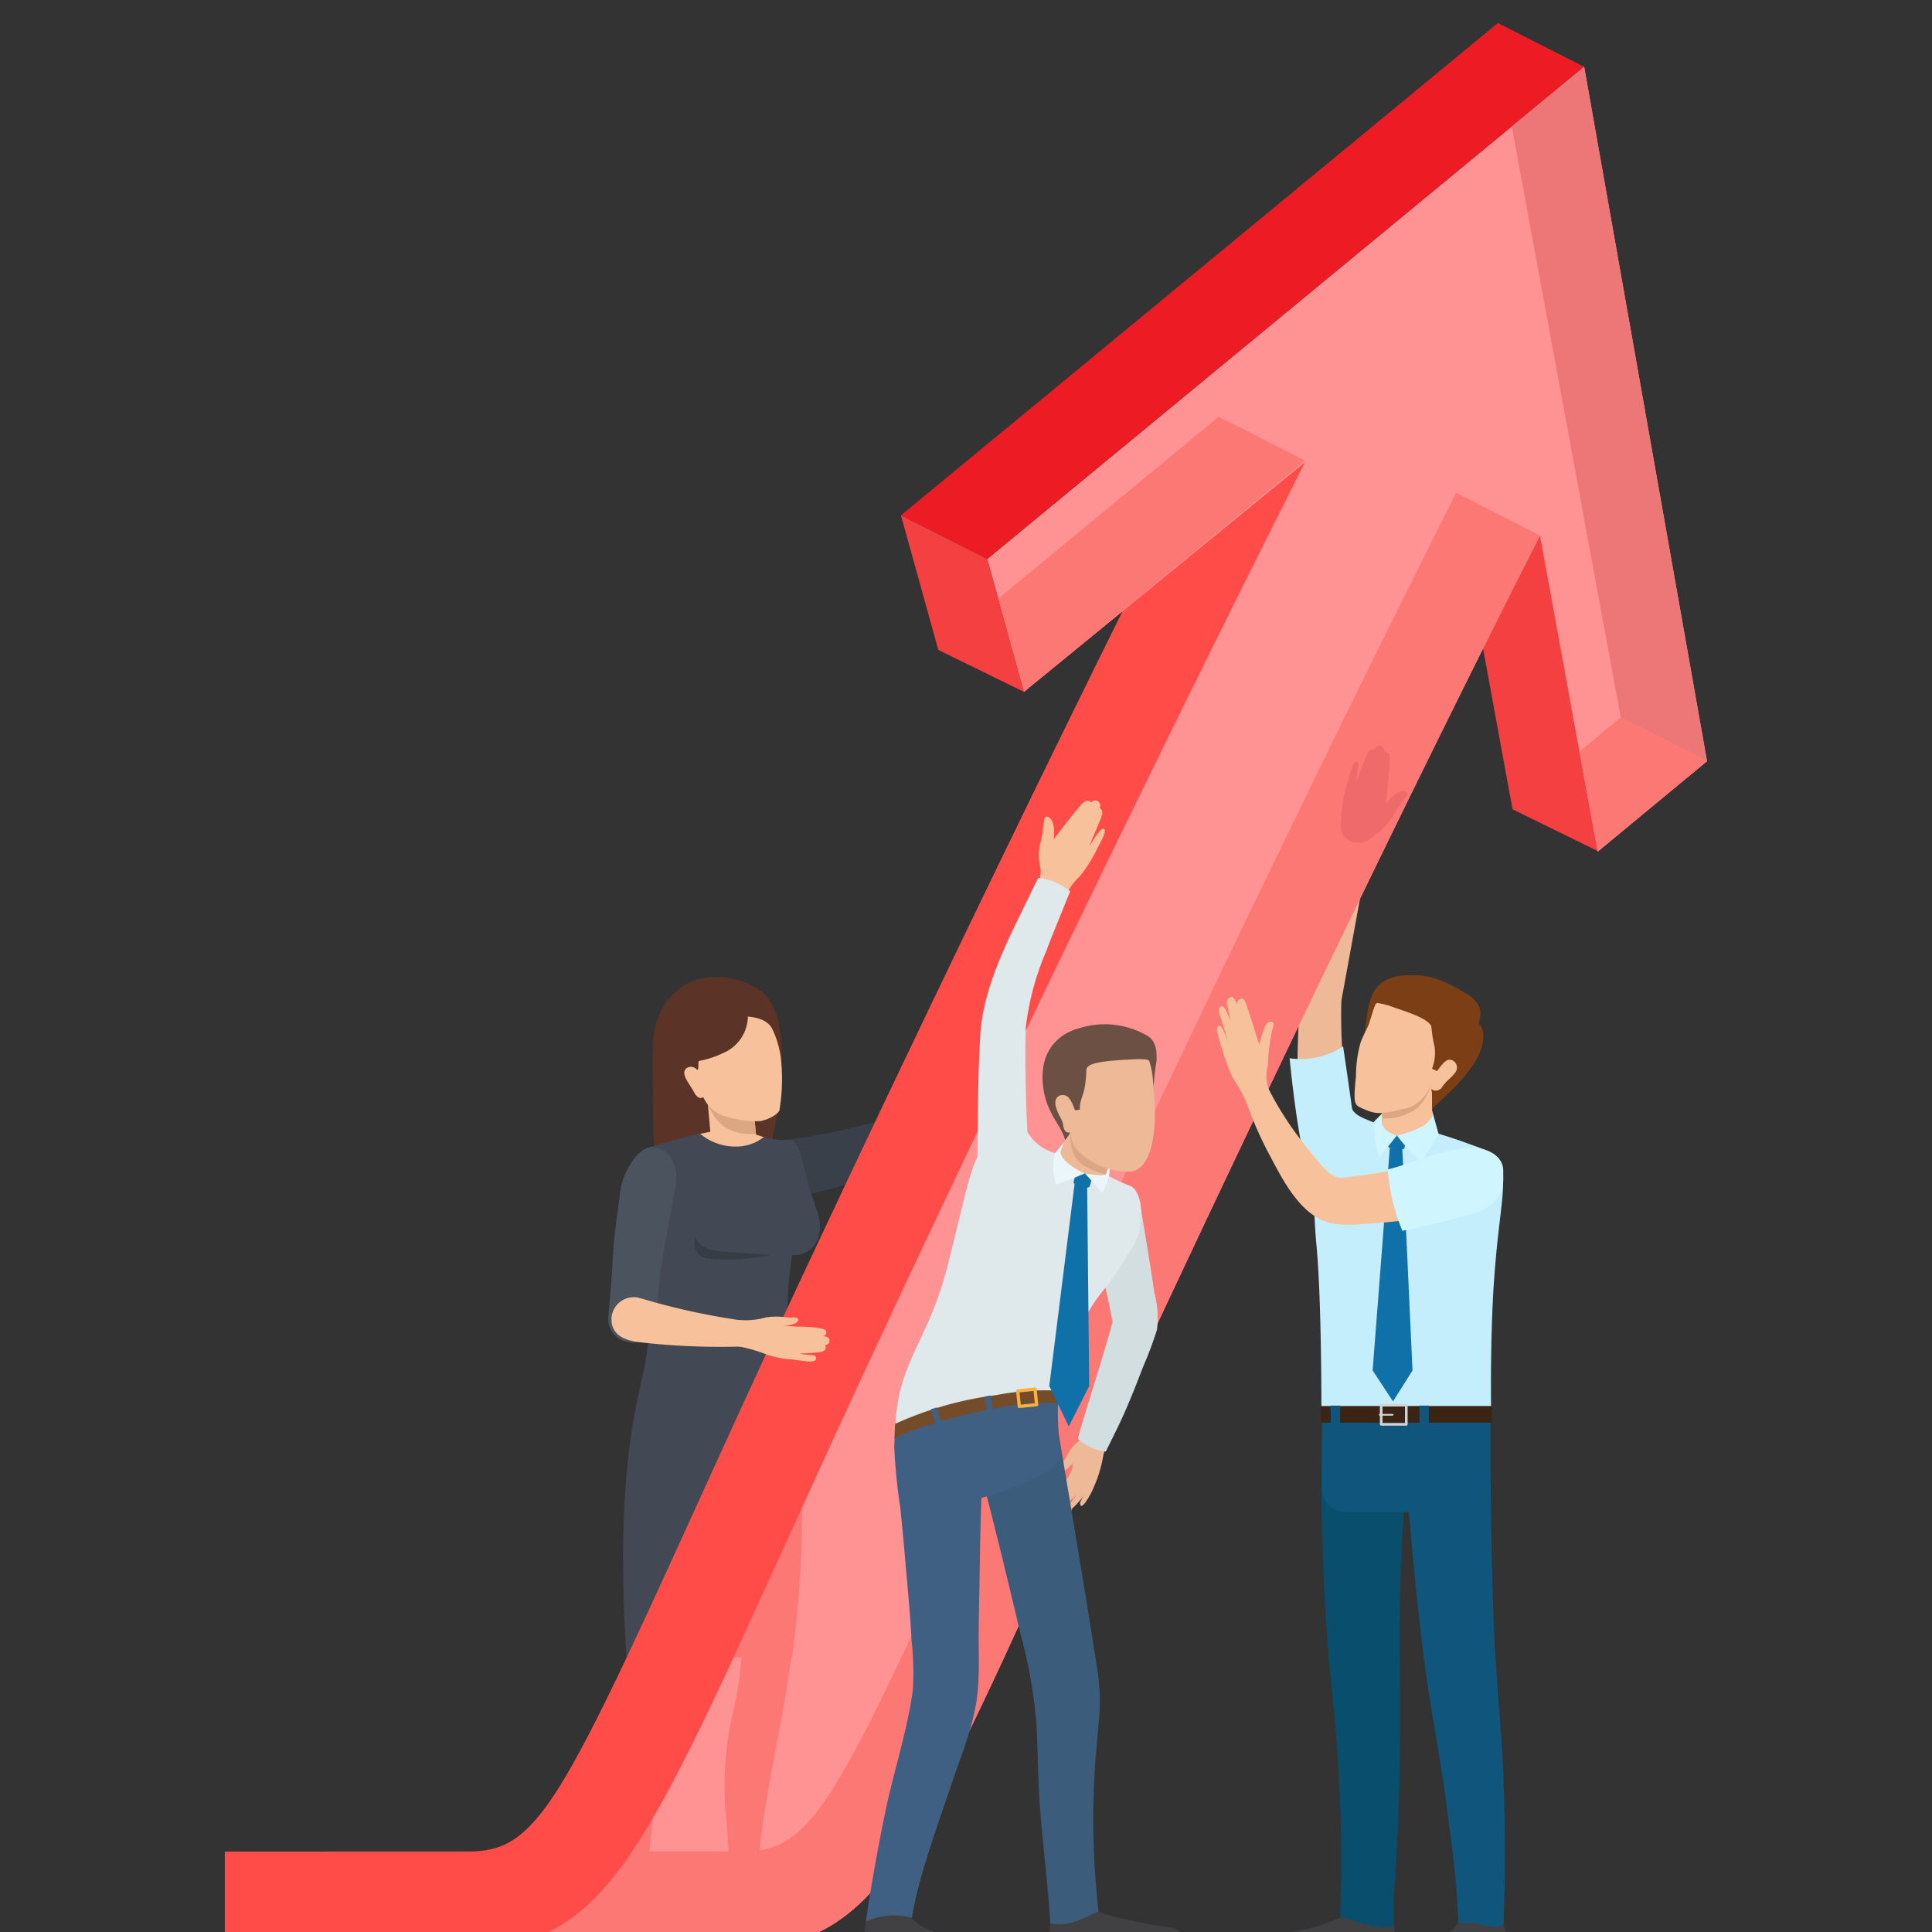 <svg xmlns="http://www.w3.org/2000/svg" xmlns:xlink="http://www.w3.org/1999/xlink" width="180" height="180" viewBox="0 0 180 180"><rect x="0" y="0" width="180" height="180" fill="#333333" stroke="none"/><defs><clipPath id="a"><rect width="180" height="180" transform="translate(-13.205 -2.146)" fill="none"/></clipPath></defs><g transform="translate(13.205 2.146)"><path d="M28.444,10.163l8.017,4.06,5.363,29.394-7.961-3.9Z" transform="translate(93.852 33.536)" fill="#f44040"/><g transform="translate(0 0)"><g clip-path="url(#a)"><path d="M21.625,38.647a33.1,33.1,0,0,1-10.215,1.04c-.18-3.8-.322-4.749-.322-8.952,0-2.927-.116-4.345.357-5.883a6.017,6.017,0,0,1,3.61-3.894,7.272,7.272,0,0,1,6.176,1.07c3.619,2.978,1.074,13.486.4,16.619" transform="translate(36.521 68.194)" fill="#5b3327"/><path d="M12.857,29.865h4.225l-.636-7H12.221Z" transform="translate(40.298 75.396)" fill="#f7c19c"/><path d="M12.063,24.612l3.223-.679,3.154,1.036v1.9H12.063Z" transform="translate(39.78 78.918)" fill="#f7c19c"/><path d="M14.093,27.441a4.477,4.477,0,0,0,2.866.589l-.468-5.149H12.262a4.753,4.753,0,0,0,1.831,4.56" transform="translate(40.263 75.451)" fill="#dba783"/><path d="M19.249,30.841c.116,4.869.314,9.751.172,14.625-.2,6.623-1.951,12.974-2.909,19.5-.417,2.875-.924,6.27.2,9.046-1.375-.009-2.746-.021-4.121-.034.924-2.518.55-5.544.37-8.153a30.572,30.572,0,0,1,.516-9.773c1.5-5.948,1.014-12.059.52-18.119q-.277-3.352-.563-6.713,2.907-.193,5.815-.382" transform="translate(41.523 101.699)" fill="#f7c19c"/><path d="M20.379,31.448c-.8,5.14-1.689,10.267-2.8,15.355-.688,3.129-1.616,6.219-2.2,9.373-.567,3.021-1.01,6.094-1.38,9.15-.335,2.824-.782,6.141.327,8.857-1.315-.039-2.626-.073-3.941-.107.752-2.6.314-5.66.073-8.312a29.688,29.688,0,0,1,.279-9.493,165.468,165.468,0,0,0,2.957-17.087c.348-2.789.632-5.587.894-8.38l5.793.645" transform="translate(33.676 101.574)" fill="#f7c19c"/><path d="M15.84,26.419a66.285,66.285,0,0,0,7.817-1.642c1.281-.37,2.548-.834,3.842-1.169a2.158,2.158,0,1,1,1.345,4.1c-1.315.567-2.673,1.066-4.018,1.56a52.886,52.886,0,0,1-7.877,2.359,2.666,2.666,0,1,1-1.109-5.209" transform="translate(44.885 77.556)" fill="#394049"/><path d="M26.175,72.861a94.673,94.673,0,0,0-.142-28.012,31.441,31.441,0,0,1,.163-9.472,2.287,2.287,0,0,0,2.471-1.822c.408-1.5-.4-2.557-1.062-5.123-.279-1.066-.434-1.857-.554-2.218-.168-.524-.511-1.624-1.152-1.577a6.054,6.054,0,0,1-2.351-.249,4.161,4.161,0,0,1-2.772.885,5.09,5.09,0,0,1-3.167-1.195c-1.474.262-2.888.774-4.934,1.315-1.375.55-1.16,3.3-.215,7.061.7,2.72,1.122,5.918.1,12.622-.529,3.451-3,9.622-1.8,27.784Z" transform="translate(34.412 79.401)" fill="#434954"/><path d="M15.3,24.973a3.769,3.769,0,0,0,2.389-3.434c1.981.189,2.235,1.053,2.441,1.521a9.079,9.079,0,0,1,.6,2.114,17.352,17.352,0,0,1-.1,5.084c-.1.387-1.087.907-1.788,1.023a9.62,9.62,0,0,1-3.227-.434,3.236,3.236,0,0,1-2.08-1.8c-.223.15-.55.129-.86-.46-.46-.86-1.341-1.762-.67-2.261a.728.728,0,0,1,.958.189c.185-.082.056-.425.15-.834a9.147,9.147,0,0,0,2.183-.7" transform="translate(38.784 71.025)" fill="#f7c19c"/><path d="M19.072,27.991a16.79,16.79,0,0,1-4.5.434c-2.854.1-2.583-1.062-2.583-2.114.516.95,1.083,1.341,3.511,1.457,1.539.069,2.574.219,3.567.223" transform="translate(39.529 86.761)" fill="#363d44"/><path d="M11.226,28.466c-.378,3.008-.619,4.194-.756,7.224-.069,1.435-.236,2.97-.344,4.405a2.149,2.149,0,0,0,1.612,2.4A2.119,2.119,0,0,0,14.432,41c.327-1.4.292-3.056.486-4.482.408-3.008.937-5.643,1.478-8.625.258-1.405-.365-3.146-1.8-3.485-1.728-.408-3.172,2.484-3.374,4.061" transform="translate(33.362 80.347)" fill="#4b535e"/><path d="M12.857,27.714A63.451,63.451,0,0,0,22.363,29.8c.825.125,2.54-.039,2.738,1.083.245,1.4-1.539,1.3-2.4,1.328a65.821,65.821,0,0,1-10-.4c-1.255-.155-2.536-.653-2.518-2.157a2.073,2.073,0,0,1,2.673-1.938" transform="translate(33.582 91.082)" fill="#f7c19c"/><path d="M16.232,40.687a5.1,5.1,0,0,0,.761,1.165,7.553,7.553,0,0,0,1.07,1.135v1.169h-2.42A4.036,4.036,0,0,0,13.8,43.18H12.652v-2.5Z" transform="translate(41.721 134.154)" fill="#f7c19c"/><path d="M14.634,42.829a3.643,3.643,0,0,1-1.3-1.384c-.116-.215-.271-.89-.318-.761a4.416,4.416,0,0,0-.486,1.418,2.052,2.052,0,0,0,.4,1.268h.984c1.285,0,2.136,1.491,2.819,1.5h4.353s.219-.688-.752-.894a3.906,3.906,0,0,1-1.65-.821c-.58-.473-1.036-.1-1.38.236-.907.894-2.239-.258-2.669-.559" transform="translate(41.325 134.106)" fill="#414042"/><path d="M20.816,43.077l-4.405,0c-.327,0-.658-.365-1.04-.688a2.923,2.923,0,0,0-1.779-.9h-.86a.1.1,0,0,1-.1-.1.1.1,0,0,1,.1-.1h.86a3.119,3.119,0,0,1,1.908.945c.357.292.658.55.911.55h4.405c.056,0,.056.3,0,.3" transform="translate(41.645 136.139)" fill="#231f20"/><path d="M13.464,43.073l-.58,0-.266-1.784h1.014Z" transform="translate(41.608 136.139)" fill="#231f20"/><path d="M19.569,26.832c.236-.46.7-1.1.223-1.315s-.636-.18-.855.228a9.6,9.6,0,0,0-.421.98c-.15.352-.146.735.15.851s.55-.056.9-.743" transform="translate(60.736 83.718)" fill="#f7c19c"/><path d="M21.193,29.356c.3-.438.348-.808.584-1.1a.957.957,0,0,0,.2-.774c.181-.245.331-.46.228-.756-.073-.2-.258-.4-.937-.748a3.344,3.344,0,0,0-1.7-.507.671.671,0,0,0-.481.692c-.279-.021-.559.731-.327.92-.331.146-.378.658-.12,1.04-.305.464-.095.58.911,1.324a1.136,1.136,0,0,0,1.642-.086" transform="translate(60.925 83.927)" fill="#f7c19c"/><path d="M13.665,40.567a7.968,7.968,0,0,0,.829,1.758,5.4,5.4,0,0,0,.988,1.117,4.427,4.427,0,0,0,.142,1.1h-2.42a4.038,4.038,0,0,0-1.848-.971h-1.07v-2.5Z" transform="translate(33.922 133.772)" fill="#f7c19c"/><path d="M12.271,42.827a3.569,3.569,0,0,1-1.3-1.384c-.12-.215-.249-.89-.3-.756a4.552,4.552,0,0,0-.507,1.418,2.047,2.047,0,0,0,.4,1.263h.984c1.285,0,1.831,1.491,2.514,1.491h4.353s.219-.688-.752-.894a3.882,3.882,0,0,1-1.65-.821c-.584-.473-1.036-.1-1.38.236-.907.9-1.934-.258-2.364-.554" transform="translate(33.533 134.111)" fill="#414042"/><path d="M18.174,43.069H13.743c-.331,0-.61-.37-.928-.692a2.287,2.287,0,0,0-1.586-.89h-.86a.1.1,0,1,1,0-.2h.86a2.451,2.451,0,0,1,1.728.95c.292.288.537.541.786.541h4.431c.056,0,.056.292,0,.292" transform="translate(33.853 136.143)" fill="#231f20"/><path d="M11.1,43.077h-.58l-.266-1.792h1.01Z" transform="translate(33.815 136.138)" fill="#231f20"/><path d="M32.472,41h3.687a8.354,8.354,0,0,1,.417,1.569,4.044,4.044,0,0,1-.176,1.766H24.362s-.361-1.457.812-1.513c4.143-.206,5.441-1.3,7.3-1.822" transform="translate(80.164 135.19)" fill="#414042"/><path d="M24.267,42.672H36.932V41.645H33.825c-1.281,0-2.063.279-2.695.279H24.267Z" transform="translate(80.022 137.327)" fill="#231f20"/><path d="M30.294,41h3.52a11.987,11.987,0,0,1,.653,1.934,7.084,7.084,0,0,1,.086,1.4H28.115s-.133-1.07.572-1.41A2.7,2.7,0,0,0,30.294,41" transform="translate(92.677 135.19)" fill="#414042"/><rect width="6.842" height="0.748" transform="translate(120.599 179.252)" fill="#231f20"/><path d="M33.8,30.968a188.55,188.55,0,0,0-.967,19.945c.116,7.658.043,15.231-.533,22.876-.039.524-.009,1.556-.009,2.824-1.672.46-3.258-.52-5-.808a146.712,146.712,0,0,0-.821-21.733,190.452,190.452,0,0,1-.847-23.538q4.093.213,8.178.434" transform="translate(84.357 100.687)" fill="#094e6d"/><path d="M42.447,63.742c-.193-4.194-.632-8.367-.821-12.558-.228-5.179-.288-10.361-.344-15.544V29.984H25.588V37.7a2.165,2.165,0,0,0,2.166,2.166H33.68c.413,4.8.864,9.592,1.5,14.363.541,4.113,1.38,8.174,1.917,12.291.451,3.425.8,5.686,1.057,9.132.021.309.12,1.758.112,2.475,2.226-.155,3.352.786,4.246.129.03-1.607.064-2.454.077-3.038.064-3.829.039-7.658-.138-11.479" transform="translate(84.379 98.873)" fill="#0f557c"/><path d="M25.3,45.54a76.935,76.935,0,0,1-.06-11.26c.266-3.034,1.4-6.021,2.183-8.943q.69-2.54,1.371-5.075a6.66,6.66,0,0,1,.7-2.218c.958-1.221,2.381-.056,2.226,1.173-.129,1.027-.374,2.054-.563,3.073q-.993,5.454-1.99,10.907c-.009.047-.017.168-.021.211a50.054,50.054,0,0,0,.933,10.942c.206,1.337.056,2.695-1.358,3.3A2.478,2.478,0,0,1,25.3,45.54" transform="translate(82.618 57.794)" fill="#edb996"/><path d="M24.885,23.287a7.325,7.325,0,0,0,4.985-1.1s.825,5.518,1.023,7.31c.249,2.282.468,4.379-1.023,4.779-1.534.413-2.66,1.345-3.142,0-1.023-2.866-1.7-9.562-1.844-10.989" transform="translate(82.06 73.162)" fill="#c5eefc"/><path d="M26.882,28.732h4.684l.026-5.823H26.908Z" transform="translate(88.646 75.544)" fill="#f7c19c"/><path d="M26.885,26.519a5.076,5.076,0,0,0,3.331-1,4.131,4.131,0,0,0,1.259-2.6l-4.573,0Z" transform="translate(88.656 75.543)" fill="#dba783"/><path d="M25.4,30.446c-.675-2.127,3.571-7.327,3.812-6.885.447.829,1.65,1,2.609,1.534,0,2.153,3.954,2,4.8.567,1.985.615,2.54.8,4.5,1.521A3.151,3.151,0,0,1,43.274,29.9c.133,2.059-.408,3.889-.821,9.691-.382,5.454-.271,12.446-.271,12.446H26.372s.039-10.508-.464-15.824c-.254-2.712-.168-4.706-.5-5.763" transform="translate(83.535 77.607)" fill="#c5eefc"/><path d="M27.226,25.343l1.092.12a.239.239,0,0,0,.262-.211l.107-.984-1.56-.172-.107.984a.229.229,0,0,0,.206.262" transform="translate(89.093 79.461)" fill="#0f71a8"/><path d="M30.49,23.578l.6,2.157a19.473,19.473,0,0,1-1.637,2.587,16.66,16.66,0,0,1-2.243-2.428,9.99,9.99,0,0,0,2.359-.838,2.226,2.226,0,0,0,.92-.937Z" transform="translate(89.731 77.749)" fill="#cff5ff"/><path d="M28.9,25.672l-1.65,2.063a12.768,12.768,0,0,1-.524-3.3c.275-.3.778-.786.778-.786v.541s-.271,1.044,1.4,1.487" transform="translate(88.044 77.967)" fill="#cff5ff"/><path d="M26.685,45.132l1.9,2.884L30.4,45.132l-.954-20.749h-1.16Z" transform="translate(87.995 80.404)" fill="#0f71a8"/><rect width="15.953" height="1.551" transform="translate(109.833 128.85)" fill="#3c2415"/><rect width="0.877" height="1.655" transform="translate(119.039 128.811)" fill="#0f557c"/><rect width="0.877" height="1.655" transform="translate(110.77 128.811)" fill="#0f557c"/><path d="M29.379,29.936H27.041a.121.121,0,0,0-.125.12v.812H26.9a.082.082,0,0,0,0,.163h.021v.808a.125.125,0,0,0,.125.125h2.338a.121.121,0,0,0,.12-.125V30.056a.117.117,0,0,0-.12-.12m-.125,1.783H27.166v-.688h.945a.082.082,0,0,0,0-.163h-.945v-.688h2.089Z" transform="translate(88.435 98.715)" fill="#d1d3d4"/><path d="M29.847,20.817a7.687,7.687,0,0,1,5.071.731c2.536,1.238,3.223,1.973,2.682,3.619.988.924.095,2.905-.3,3.537-1.474,2.389-3.924,4.139-4.023,4.474,0-1.169.069-1.981-.3-2.166-.584-.292-4.242-1.465-6.047-2.089a.825.825,0,0,1-.486-1.122c.675-1.44.589-2.746.89-4.087.322-1.44.722-2.389,2.514-2.9" transform="translate(86.949 68.03)" fill="#7c3f15"/><path d="M27.667,23.085c-.172.541-.675,1.337-.847,1.96a11.913,11.913,0,0,0-.4,3.064c-.254,2.394-.133,2.6.4,2.862,1.573.756,1.947.64,4.551.013a3.4,3.4,0,0,0,1.908-1.908.688.688,0,0,0,1.19-.034c.46-.653.718-.7,1.135-1.242a.753.753,0,0,0-.15-1.195c-.468-.236-.847.06-1.465.984-.073-.03-.361-.168-.481-.228a4.086,4.086,0,0,0,.241-2.054c-.34-1.388-.223-1.848-.374-2.028-.443-.537-1.324-.933-3.382-1.612a6.206,6.206,0,0,0-1.586-.421c-.193,0-.3.447-.739,1.839" transform="translate(86.704 70.059)" fill="#f7c19c"/><path d="M42.456,176.242H3.993v-9.008h22.67c6.214,0,8.419-3.945,20.9-31.377,2.991-6.571,6.382-14.023,10.563-22.936,21.2-45.2,36.065-74.4,36.28-74.821L121.218.948,117.11,44.624c-.215.421-13.885,27.049-35.034,72.122-4.16,8.87-7.538,16.292-10.52,22.846-12.811,28.149-16.675,36.65-29.1,36.65" transform="translate(13.167 3.125)" fill="#ff9292"/><path d="M13.082,46.972h1.276a32.009,32.009,0,0,1-.881,5.488,30.619,30.619,0,0,0-.511,9.859c.18,2.579.546,5.578-.374,8.071,1.375.013,2.746.026,4.121.034-1.169-2.854-.619-6.438-.146-9.386.748-4.71,1.826-9.352,2.428-14.066h.073A103.256,103.256,0,0,0,20.01,31.93c-.271.593-.541,1.186-.8,1.762-2.385,5.239-4.388,9.618-6.124,13.28" transform="translate(41.523 105.291)" fill="#fc7875"/><path d="M14.193,49.177c-1.139-2.755-.658-6.193-.3-9.059.073-.576.15-1.152.223-1.732a14.842,14.842,0,0,1-3.627,4.121,17.877,17.877,0,0,1-.236,6.567l3.941.1" transform="translate(33.807 126.58)" fill="#fc7875"/><path d="M59.143,109.128c2.983-6.554,6.36-13.976,10.52-22.842,21.144-45.073,34.819-71.705,35.03-72.126l-7.809-3.975c-4.947,9.829-16.761,33.4-35,72.272-4.182,8.917-7.572,16.365-10.563,22.941-12.484,27.431-14.685,31.372-20.9,31.372H7.757v9.008H30.044c12.42,0,16.288-8.5,29.1-36.65" transform="translate(25.579 33.585)" fill="#fc7875"/><path d="M24.471,151.088H1.8V142.08h22.67c6.214,0,8.419-3.945,20.9-31.377,2.991-6.571,6.382-14.023,10.563-22.936C77.142,42.566,94.186,9,94.4,8.576l8.036,4.074c-.215.421-17.2,33.869-38.347,78.942-4.16,8.87-7.538,16.292-10.516,22.846-12.815,28.149-16.683,36.65-29.1,36.65" transform="translate(5.939 28.279)" fill="#ff4c48"/><path d="M22.213,30.741a3.034,3.034,0,0,0-1.238,1.152,9.4,9.4,0,0,1-.937,1.508c-.206.279-.271.391-.095.5.288.185.563-.193.855-.421a7.017,7.017,0,0,0,.945-.945c.129-.15.408-.146.7-.335.357-.232.408-1.8-.236-1.461" transform="translate(65.428 101.207)" fill="#edb996"/><path d="M23.488,30.434c-.494,1.036-1.19.924-1.771,1.483s-.309,1.062-.344,1.59c-.069,1.074-.146,1.147-1.354,2.909-.352.52-.112.933.039.855-.047.223,0,.438.142.5.12.052.172,0,.58-.3a6.242,6.242,0,0,0,.872-.688c-.116.176-.223.288-.477.683-.138.215-.2.4.021.541.082.056.254-.1.774-.679a3.157,3.157,0,0,0,.365-.542c-.052.116-.142.284-.3.645a.3.3,0,0,0,.069.365c.043.026.185.009.533-.52a7.415,7.415,0,0,0,.713-1.38,11.972,11.972,0,0,0,.829-2.845,8.725,8.725,0,0,1,.86-1.981,4.8,4.8,0,0,0-1.556-.645" transform="translate(65.416 100.357)" fill="#edb996"/><path d="M27.419,34.222c-.43-2.914-.911-5.819-1.414-8.72q-2.437.5-4.878,1c.812,3.468,1.736,6.928,2.4,10.426-.988,3.61-3.3,10.727-3.232,10.9a4.7,4.7,0,0,0,2.6,1.165c.529-1.083,1.147-2.316,1.474-3.03.743-1.624,1.392-3.288,2.033-4.955a32.818,32.818,0,0,0,1.259-3.374,8.99,8.99,0,0,0-.241-3.412" transform="translate(66.93 84.094)" fill="#d3dee0"/><path d="M19.6,21.975a4.855,4.855,0,0,1-.069-2.1A11.862,11.862,0,0,0,19.9,17.79c.047-.447.082-.615.318-.58.4.06.563.593.627,1.062a6.876,6.876,0,0,1-.056,1.465,5.522,5.522,0,0,0,.241,1.057c.116.529-1.208,2.1-1.423,1.182" transform="translate(64.139 56.734)" fill="#f7c19c"/><path d="M19.363,25.407c.945-1.943.335-2.527.417-3.2.181-1.487.563-.615.92-1.126.941-1.358,2.252-2.991,2.918-3.765.529-.61.8-.425.993-.279a.466.466,0,0,1,.782.5.631.631,0,0,1,.228.675c-.047.215-1.083,2.634-1.208,2.918,1.053-1.629,1.186-1.693,1.362-1.612.275.129,0,.7-.619,1.852A13.92,13.92,0,0,1,23.575,23.9,5.383,5.383,0,0,0,22,26.426a6.83,6.83,0,0,1-2.634-1.019" transform="translate(63.851 55.571)" fill="#f7c19c"/><path d="M23.816,40.9H20.129a8.559,8.559,0,0,0-.421,1.573,4.109,4.109,0,0,0,.18,1.766H31.926s.344-1.461-.817-1.633c-2.72-.4-6.373-1.122-7.293-1.706" transform="translate(64.903 134.86)" fill="#414042"/><rect width="12.665" height="0.593" transform="translate(84.551 178.977)" fill="#231f20"/><path d="M25.019,76.081c-.206-3.52-.683-7.117-.954-10.688-.206-2.647-.193-5.295-.34-7.942a46.984,46.984,0,0,0-1.517-8.488q-.838-3.545-1.7-7.087c-.791-3.21-1.616-6.412-2.424-9.618,2.574-.546,5.161-1.092,7.744-1.637,1.178,7.1,2.389,14.186,3.49,21.29a20.2,20.2,0,0,1,.318,3.735c-.077,2.145-.382,4.276-.49,6.416a75,75,0,0,0,.374,12.923c-1.362.486-2.463,1.44-4.5,1.1" transform="translate(59.63 100.974)" fill="#3b5c7a"/><path d="M19.407,40.9H16.119s-.236.774-.374,1.405a3.7,3.7,0,0,0,.133,1.934h6.4s.262-1.117-.352-1.38a4.517,4.517,0,0,1-2.518-1.96" transform="translate(51.68 134.86)" fill="#414042"/><rect width="6.764" height="0.593" transform="translate(67.39 178.977)" fill="#231f20"/><path d="M33.9,34.8a24.412,24.412,0,0,1-.288-4.912l-14.749-.013a23.868,23.868,0,0,0-.52,4.31,54.872,54.872,0,0,0,.563,5.617c.189,1.818.357,3.644.511,5.467.2,2.316.425,4.628.546,6.949a26.876,26.876,0,0,1,.125,4.392c.013-.06.026-.116.034-.176,0,.03,0,.039,0,.021-.473,3.838-1.745,7.633-2.548,11.414-.679,3.2-1.41,7.284-1.878,10.516a6.218,6.218,0,0,1,4.293-.357c.58-3.76,2.458-8.758,3.683-12.437.911-2.733,2.106-5.518,2.42-8.41.211-1.93.1-3.924.12-5.871.021-2.145.082-4.289.107-6.429.03-1.985.069-3.984.15-5.974.554-.155,7.714-2.3,7.431-4.108" transform="translate(51.765 98.511)" fill="#3f6082"/><path d="M19.28,28.616l6.038,2.3,1.268-3.326-2.755-1.551-3.215-.928Z" transform="translate(63.577 82.798)" fill="#efb58e"/><rect width="5.824" height="4.681" transform="translate(85.329 105.876) rotate(-69.185)" fill="#edb996"/><path d="M27.153,26.85,24.132,24.8l-3.4-.339L19.1,28.707l6.416,2.441Z" transform="translate(62.982 80.675)" fill="#edb996"/><path d="M39.132,33.134c.4-2.312-.314-3.7-.86-3.915-.636-.258-1.178-.481-2.041-.92a7.426,7.426,0,0,1-2.385-.082,17.726,17.726,0,0,1-2.677-2.1,4.308,4.308,0,0,1-2.48-1.865c-.391-.877-3.687.756-4.521,1.938-.851,1.212-1.465,4.581-3.03,10.679-1.8,7.022-4.8,8.917-4.8,15.342,1.814-1.1,6.614-2.175,9.8-2.66a20.085,20.085,0,0,1,5.368-.3c1.947-9.107,4.156-9.777,5.591-12.2.937-1.586,1.814-2.639,2.037-3.915" transform="translate(53.876 79.148)" fill="#dfe8ea"/><path d="M16.319,34.154l.052-1.367A32.731,32.731,0,0,1,25.83,30.1a23.163,23.163,0,0,1,5.888-.4l-.1,1.165a20.848,20.848,0,0,0-5.638.443c-3.133.507-8.041,1.869-9.661,2.845" transform="translate(53.813 97.729)" fill="#754c29"/><path d="M21.435,26.42l-1.062-.284a.239.239,0,0,1-.163-.292l.254-.954,1.521.4-.262.958a.231.231,0,0,1-.288.168" transform="translate(66.618 82.076)" fill="#0f71a8"/><path d="M20.8,24.252l-.885,1.092a5.338,5.338,0,0,0,.1,2.9,26.8,26.8,0,0,0,2.7-1.049,5.5,5.5,0,0,1-1.865-1.216c-.529-.576-.374-.872-.374-.872Z" transform="translate(65.155 79.972)" fill="#eaf6f9"/><path d="M20.446,25.7l1.633,1.835a8.561,8.561,0,0,0,.606-1.556A8.192,8.192,0,0,0,22.8,24.7l-.417,1.109s-.361.211-1.938-.112" transform="translate(67.422 81.465)" fill="#eaf6f9"/><path d="M23.418,30.219s-2.157-.541-2.746-1.5c-1.392-2.265.344-5.35.344-5.35l4.375,1.667Z" transform="translate(66.384 77.06)" fill="#dba783"/><path d="M29.129,22.683a7.891,7.891,0,0,0-6.171-.61c-2.269.606-3.8,2.488-3.352,5.6.357,2.45,1.624,3.344,2.024,4.8,0,0,.563-.348.881-2.08H29.89a22.776,22.776,0,0,1,.258-5.256c.056-.941-.039-2-1.019-2.454" transform="translate(64.395 71.575)" fill="#6d5044"/><path d="M28.917,24.663c.082.563.112,1.513.146,2.166.125,2.381-.292,5.836-2.162,6.1a6.58,6.58,0,0,1-4.641-1.616A2.6,2.6,0,0,1,21.224,29.3c-.331.047-.6-.052-.683-.666-.1-.679-.434-.829-.679-1.723-.215-.782.245-1.049.451-1.083.52-.073.847.056,1.324,1.405.112-.017.322-.047.451-.064-.026-1.229.529-1.139.61-3.687.021-.6,1.083-.842,4.345-1,1.225-.06,1.431.039,1.508.146a7.286,7.286,0,0,1,.365,2.037" transform="translate(65.312 74.068)" fill="#edb996"/><path d="M18.115,45.813c.039-4.169.03-8.35.266-12.51.254-4.538,2.5-8.806,4.457-12.824.275-.554.627-1.332.954-1.947a5.586,5.586,0,0,1,2.974,1.255c-.206.494-.61,1.5-.808,1.985-.486,1.2-.98,2.389-1.427,3.6a25.258,25.258,0,0,0-1.9,7.091,127.386,127.386,0,0,0,.387,13.245l-4.908.1" transform="translate(59.736 61.109)" fill="#dfe8ea"/><path d="M23.392,44.065l-1.9,3.76-1.818-3.76,2.368-18.918H23.2Z" transform="translate(64.88 82.924)" fill="#0f71a8"/><rect width="0.576" height="1.43" transform="translate(73.528 129.147) rotate(-16.535)" fill="#3f6082"/><path d="M19.065,31.168l-.567.09-.223-1.414.567-.09Z" transform="translate(60.262 98.115)" fill="#3f6082"/><path d="M19.256,31.5a.15.15,0,0,1-.15-.138l-.15-1.44a.151.151,0,0,1,.138-.168l1.612-.168a.131.131,0,0,1,.112.034.154.154,0,0,1,.056.1l.146,1.444a.127.127,0,0,1-.034.107.131.131,0,0,1-.1.056l-1.616.168Zm.017-1.461.12,1.143,1.311-.133-.12-1.143Z" transform="translate(62.505 97.543)" fill="#fbb040"/><path d="M21.522,30.207c-.017-.189-.236-.3-.632-.335.172-.043.374-.069.318-.464-.039-.309-1.547-.417-2.364-.421-.924-.009-1.728-.1-1.728-.1a2.185,2.185,0,0,0,.838-.077c.529-.133.743-.331.615-.584-.069-.129-.37-.069-1.049-.107a6.544,6.544,0,0,0-1.9,0,7.008,7.008,0,0,1-2.514.245c-.107,1.1-.2,2.437-.2,2.437a14.071,14.071,0,0,1,2.441.658,8.625,8.625,0,0,0,2.69.584c1.062.125,2.136.365,2.218-.017.09-.417-.215-.352-.619-.4a5.481,5.481,0,0,1-.924-.146,16.869,16.869,0,0,0,2.05-.142c.266-.077.533-.249.352-.615.2-.073.438-.138.408-.511" transform="translate(42.555 92.47)" fill="#f7c19c"/><path d="M24.668,26.607c.228-.817.7-.275.769-.92a17.368,17.368,0,0,1,.434-3.339c.125-.417.155-.572.039-.645-.292-.176-.627.1-.786.511a14.352,14.352,0,0,0-.486,1.6c-.064.236-.314.481-.456.937-.292.937.275,2.617.486,1.852" transform="translate(79.475 71.39)" fill="#f7c19c"/><path d="M28.5,30.519a3.746,3.746,0,0,1-.533-2.6c.262-1.281-.271-1.186-.5-1.771-.4-1.01-.748-2.389-1.431-4.341-.142-.4-.284-.589-.507-.516a.465.465,0,0,0-.344.516c-.335-.7-.408-.752-.64-.662a.529.529,0,0,0-.292.645c.073.365.318,1.487.322,1.521-.516-1.147-.623-1.414-.9-1.3-.193.077-.223.374-.168.563.133.43.731,2.265.778,2.57-.516-1.367-.666-1.375-.829-1.3-.254.116-.172.4.185,1.659a24.369,24.369,0,0,0,.9,2.617c.365.924.984,1.457,1.594,3.043a3.6,3.6,0,0,0,2.364-.645" transform="translate(76.869 69.618)" fill="#f7c19c"/><path d="M47.441,32.561c-.473-1.925-2.3-2.183-3.924-1.788-2.385.58-4.757,1.182-7.173,1.586-.718.12-1.444.223-2.166.292a8.113,8.113,0,0,1-1.113.116,2.151,2.151,0,0,1-.305-.064c-.954-.318-1.9-1.689-2.5-2.42a30.409,30.409,0,0,1-4.066-6.231c-.34-.718-.8-1.749-1.818-1.216-.688.361-.6,1.061-.421,1.676a33.749,33.749,0,0,0,2.6,6.227c1.092,2.071,2.475,4.788,4.667,5.9,1.478.752,3.481.468,5.05.365,2.746-.189,5.471-.632,8.187-1.053a4.783,4.783,0,0,0,1.723-.451,2.7,2.7,0,0,0,1.259-2.94c-.352-1.431.348,1.431,0,0" transform="translate(78.572 74.817)" fill="#f7c19c"/><path d="M27.011,26.414a19.207,19.207,0,0,0,1.367,5.716s3.494-.675,6.7-1.667c3.09-.958,2.673-2.974,2.7-3.851.056-1.71-1.994-2.42-3.606-2.187-2.819.408-4.934,1.435-7.164,1.99" transform="translate(89.071 80.397)" fill="#cff5ff"/><path d="M32.087,19.991c-.327-.228-.817.034-1.186.335a3.736,3.736,0,0,0-.718.8c.2-1.491.331-3.163.37-4.044.039-.8-.279-.855-.524-.885a.464.464,0,0,0-.911-.172.622.622,0,0,0-.627.327c-.116.193-1.036,2.66-1.139,2.952.361-1.908.309-2.046.125-2.11-.288-.095-.486.516-.829,1.771a14.09,14.09,0,0,0-.593,2.918c-.069,1.087-.241,2.076.7,2.617a2,2,0,0,0,2.411-.537.423.423,0,0,0,.189-.1,6.139,6.139,0,0,0,1.392-1.47,11.939,11.939,0,0,1,1.173-1.762c.279-.357.361-.5.172-.636" transform="translate(85.719 51.657)" fill="#ef6a6a"/><path d="M73.944.947,47.935,37.8,21.75,59.192,18.329,46.815Z" transform="translate(60.442 3.122)" fill="#ff9292"/><path d="M34.693.947,30.232,42.741l5.729,31.342,10.181-8.432Z" transform="translate(99.693 3.122)" fill="#ff9292"/><path d="M32.869,27.531l10.19-8.4-8.036-4.074-3.855,3.18Z" transform="translate(102.776 49.644)" fill="#fc7875"/><path d="M72.067,0,80.1,4.07,24.489,49.938,16.461,45.86Z" transform="translate(54.281 -0.001)" fill="#ed1c24"/><path d="M18.567,25.486l2.389,8.647.03.017,5.1-4.169L47.116,12.641l-.017-.06L39.118,8.536Z" transform="translate(61.226 28.148)" fill="#fc7875"/><path d="M16.459,10.672,24.5,14.746l3.421,12.377-7.981-3.911Z" transform="translate(54.275 35.191)" fill="#f44040"/><path d="M39.856,61.578l8.036,4.074L36.444.947,29.7,6.508Z" transform="translate(97.942 3.122)" fill="#ed7777"/></g></g></g></svg>